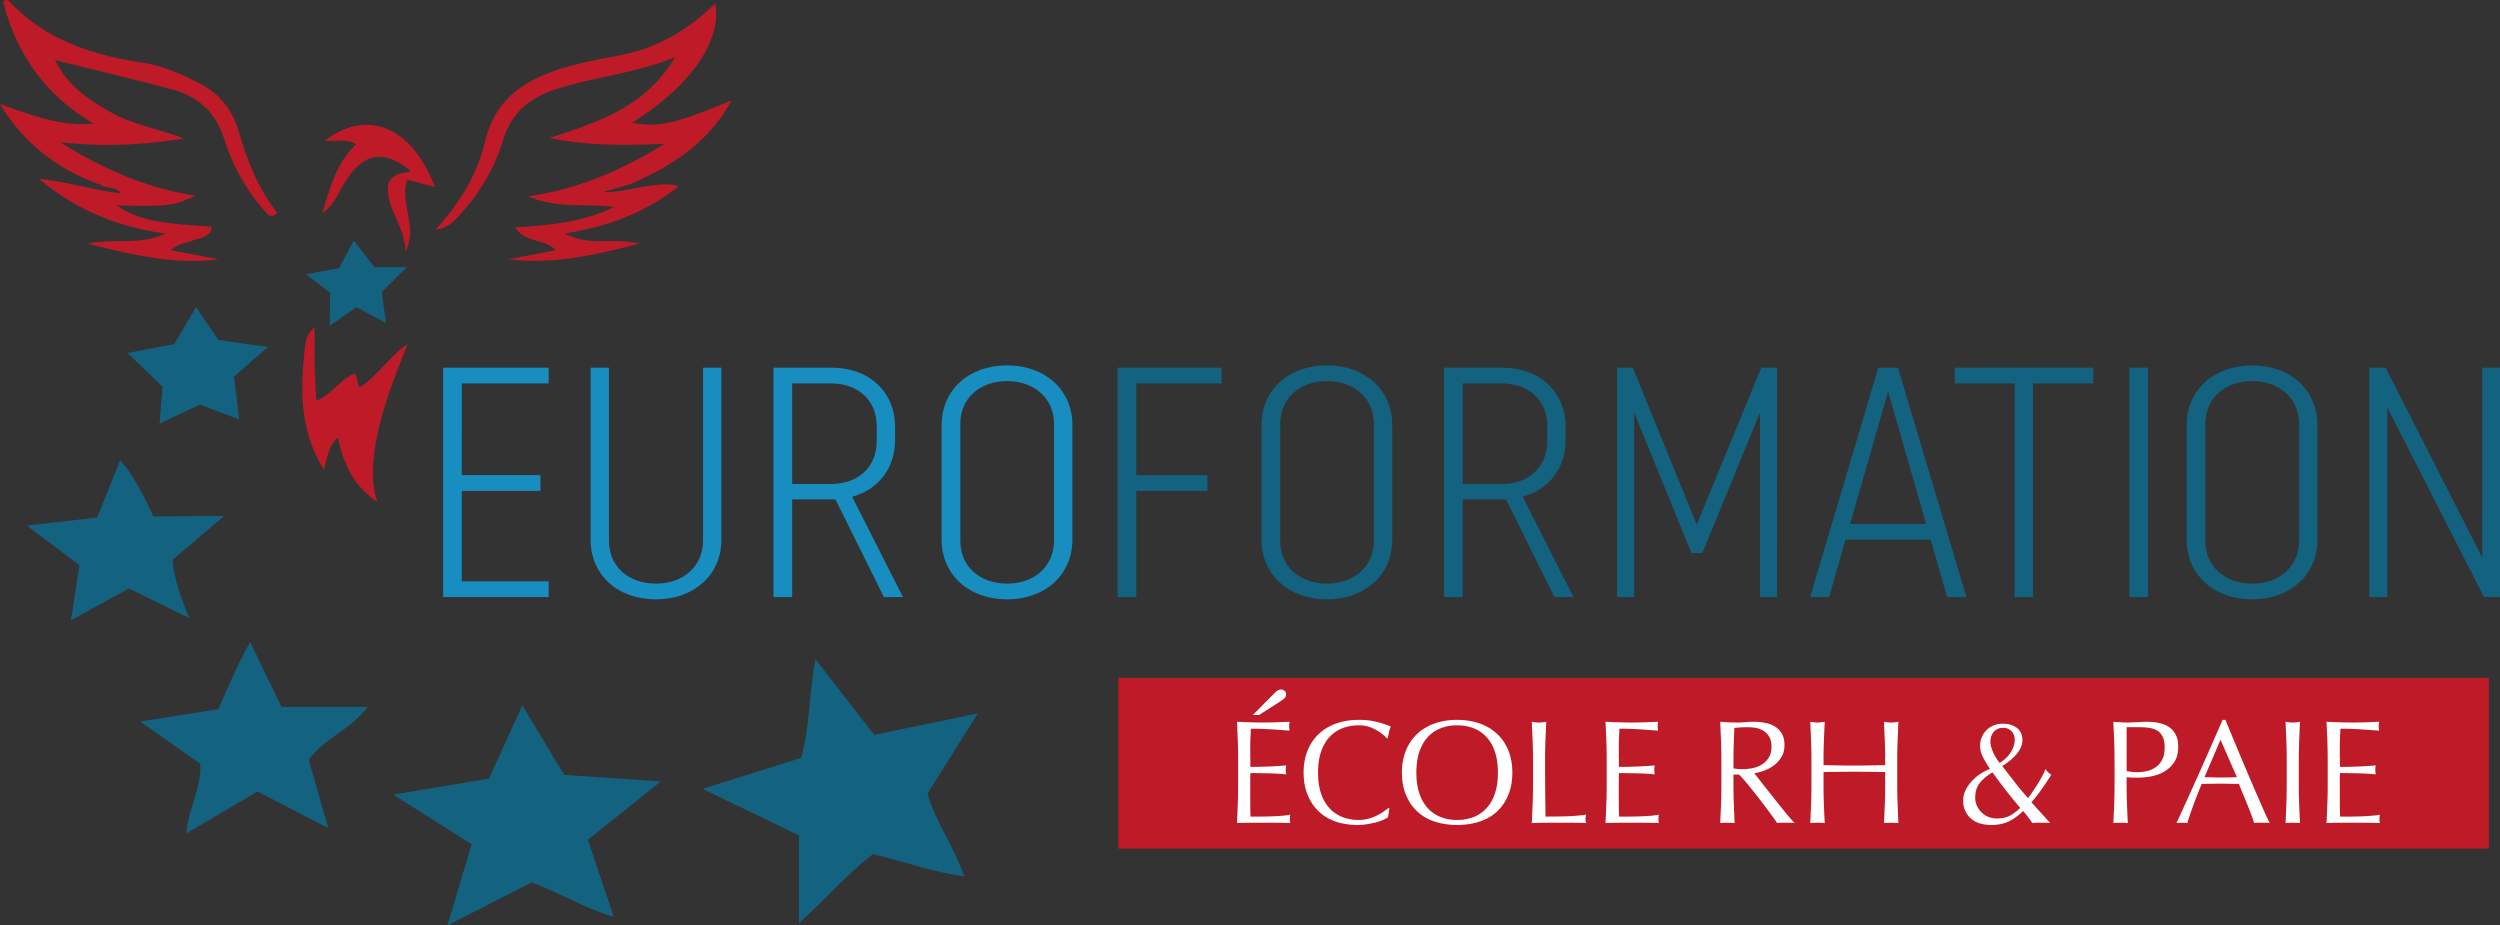 <svg xmlns="http://www.w3.org/2000/svg" width="600" height="222.088" viewBox="0 0 600 222.088"><rect x="0" y="0" width="600" height="222.088" fill="#333333" stroke="none"/><path d="M268.382 162.683v40.98h328.943v-40.98H268.382zM47.805 19.963c-4.278-2.176-8.606-4.147-13.369-4.876C22.271 13.224 10.924 9.653 2.195.3 1.81-.11 1.029-.134.76.441c3.28 12.725 10.242 22.58 21.75 29.207-8.107.83-15.17-2.16-22.511-4.66 5.706 9.41 13.802 15.677 24.023 19.325 1.422 1.03 3.526.352 4.964 1.96-2.366.298-14.226-3.007-19.624-3.303 9.146 7.512 18.506 11.363 30.357 13.1-6.414 2.89-12.043 1.06-18.712 2.42 11.306 2.792 21.13 5.09 31.471 3.73l-11.5-2.187c1.669-1.492 3.563-1.657 5.273-2.316 1.688-.65 4.22-.58 4.604-3.313-13.31-.776-17.981-1.823-22.862-5.099 12.192.31 13.72.117 18.9-2.35C35.19 45.183 24.567 40.53 14.53 34.147c9.505 1.05 18.857.82 29.568-.923-6.674-2.499-12.465-3.395-17.514-6.282-5.165-2.953-10.126-6.084-13.426-12.539 10.055 2.507 19.037 4.644 27.96 7.008 6.19 1.64 10.504 5.262 12.585 11.69 2.051 6.339 5.12 12.282 9.663 17.308.779.863 1.483 2.267 3.189.692C62 45.371 59.38 38.682 57.359 31.7c-1.514-5.233-4.577-9.202-9.554-11.735zM86.228 93l-.934-3.398c-3.645 1.348-5.564 5.014-9.364 6.542l-.44-7.906V78.43c-1.51 1.682-2.04 2.486-2.259 4.7-1.255 10.205-1.308 20.222 4.483 29.62.822-2.66.914-5.304 3.351-7.774 1.446 6.126 3.327 11.273 9.53 15.531-4.505-12.367 6.458-35.228 7.168-37.798-2.567 1.085-8.502 8.871-11.535 10.29zm18.145-48.091c-5.48-14.61-16.278-18.89-26.42-11.168 2.41.38 4.932-.669 7.528.89-4.917 4.56-6.252 10.7-8.187 16.587 2.982-2.005 4.026-5.305 5.846-8.047 4.357-6.564 9.024-7.295 15.441-2.143-1.615.788-3.854.03-5.305 2.866-1.212 5.362 3.814 9.859 4.06 16.493 3.029-6.207-1.51-11.607.405-17.28l6.632 1.802zm47.348-15.468C165.54 20.79 173.318 9.966 171.648.803c-5.167 5.063-10.748 8.834-17.37 11.03-4.769 1.582-9.718 2.087-14.541 3.266-10.679 2.61-20.38 6.5-23.28 18.751-1.898 8.016-6.05 14.787-11.949 21.281 3.606-.499 5.167-2.836 6.855-4.742a45.184 45.184 0 0 0 9.36-16.732c2.152-7.03 6.754-10.374 13.406-12.465 8.834-2.777 18.129-3.531 27.9-7.478-7.318 12.27-18.85 15.625-30.142 19.41 9.249 1.888 18.355 1.812 27.558 1.39-10.064 6.246-20.582 10.866-32.678 12.61 6.834 2.985 13.681 1.646 20.614 2.571-7.598 3.675-15.485 4.333-23.76 4.905 2.608 3.87 7.104 2.596 9.748 5.451l-11.33 2.17c10.533 1.3 20.537-.948 31.382-3.735-6.119-1.56-11.836.757-17.868-2.427 10.595-1.766 19.308-4.998 27.296-11.324-4.14-1.76-14.79 1.967-17.997 1.306l6.36-1.814c9.758-4.279 18.6-9.645 24.378-20.138-13.674 5.696-17.555 6.536-23.87 5.352z" fill="#bf1a27"/><path d="M309.682 195.516c-.567.12-1.233.206-2 .265a66.49 66.49 0 0 1-5.077.196h-2.476a53.821 53.821 0 0 1-.054-1.982c-.012-.872-.017-1.982-.017-3.326v-3.503c0-.376.005-.69.017-.937a14.7 14.7 0 0 0 .018-.69c.424 0 .996.007 1.716.018.719.012 1.486.023 2.3.035.814.013 1.627.042 2.44.089.816.048 1.529.105 2.143.177a5.367 5.367 0 0 1-.108-1.062c0-.377.037-.743.108-1.097-.52.048-1.069.088-1.646.124s-1.21.071-1.892.107c-.686.034-1.44.065-2.266.088-.826.024-1.758.035-2.795.035 0-.447-.006-1.108-.018-1.98-.012-.873-.017-1.77-.017-2.69 0-.873.017-1.65.053-2.335.035-.684.064-1.403.088-2.158 1.156 0 2.146.018 2.972.052.825.036 1.587.078 2.282.125.696.047 1.357.094 1.981.14.627.049 1.315.095 2.071.143-.07-.354-.108-.707-.108-1.061s.037-.708.108-1.062c-1.061.047-2.113.089-3.15.124a94.911 94.911 0 0 1-6.315 0c-1.05-.035-2.105-.077-3.167-.124.07 1.51.136 3.019.195 4.529.058 1.509.088 3.042.088 4.599v6.085c0 1.557-.03 3.084-.088 4.582a611.428 611.428 0 0 1-.195 4.511 72.965 72.965 0 0 1 3.22-.07H306.515c1.049 0 2.106.022 3.167.07-.07-.236-.108-.543-.108-.92 0-.165.008-.348.02-.548.01-.2.04-.383.088-.55zm-2.3-27.243c.283-.188.566-.406.848-.653.285-.248.425-.585.425-1.009 0-.377-.135-.66-.405-.849-.273-.19-.526-.284-.762-.284-.496 0-1.027.284-1.592.85l-5.202 5.271h1.486l5.202-3.326zm11.765 8.546a8.237 8.237 0 0 1 3.113-2.07c1.19-.448 2.482-.673 3.874-.673a7.71 7.71 0 0 1 2.334.336 9.5 9.5 0 0 1 1.91.831c.567.331 1.062.673 1.487 1.026.424.354.755.672.99.956l.213-.071c.071-.377.165-.849.283-1.415.118-.566.271-1.014.46-1.345-.991-.447-2.129-.831-3.414-1.15-1.286-.318-2.707-.477-4.263-.477-1.959 0-3.75.283-5.378.85-1.628.565-3.025 1.39-4.192 2.475-1.168 1.085-2.076 2.412-2.725 3.981s-.973 3.356-.973 5.36c0 2.005.324 3.791.973 5.36s1.544 2.896 2.69 3.98c1.143 1.086 2.505 1.893 4.086 2.424 1.58.53 3.301.796 5.165.796.872 0 1.71-.071 2.511-.213.803-.141 1.527-.3 2.176-.478s1.204-.376 1.664-.6c.46-.224.796-.43 1.008-.62l.319-2.087-.142-.141c-.331.259-.738.56-1.22.901-.485.343-1.027.661-1.629.956-.6.295-1.262.548-1.98.76a8.322 8.322 0 0 1-2.353.319c-1.392 0-2.684-.224-3.874-.672a8.237 8.237 0 0 1-3.113-2.07c-.885-.932-1.576-2.111-2.07-3.538-.496-1.427-.744-3.119-.744-5.077 0-1.958.248-3.65.743-5.077s1.186-2.606 2.07-3.537zm40.118-.727c-1.167-1.084-2.564-1.91-4.192-2.475-1.627-.567-3.42-.85-5.378-.85-1.934 0-3.714.283-5.342.85-1.628.565-3.025 1.39-4.192 2.475-1.168 1.085-2.076 2.412-2.725 3.981s-.973 3.356-.973 5.36c0 2.005.324 3.791.973 5.36s1.557 2.896 2.725 3.98c1.167 1.086 2.564 1.893 4.192 2.424 1.628.53 3.408.796 5.342.796 1.957 0 3.751-.266 5.378-.796 1.628-.531 3.025-1.338 4.192-2.423 1.169-1.085 2.077-2.412 2.725-3.981s.973-3.355.973-5.36c0-2.004-.324-3.79-.973-5.36s-1.556-2.896-2.725-3.98zm-.512 14.418c-.495 1.427-1.186 2.606-2.07 3.538a8.246 8.246 0 0 1-3.114 2.07c-1.19.448-2.482.672-3.874.672-1.367 0-2.647-.224-3.838-.672a8.237 8.237 0 0 1-3.113-2.07c-.885-.932-1.575-2.111-2.07-3.538-.496-1.427-.744-3.119-.744-5.077 0-1.958.248-3.65.743-5.077.496-1.427 1.186-2.606 2.07-3.537a8.237 8.237 0 0 1 3.114-2.07c1.19-.448 2.47-.673 3.838-.673 1.392 0 2.684.225 3.874.672a8.246 8.246 0 0 1 3.114 2.07c.884.932 1.575 2.111 2.07 3.538.495 1.427.743 3.12.743 5.077 0 1.958-.248 3.65-.743 5.077zm16.982 5.413c-1.533.035-3.137.054-4.811.054-.025-1.723-.048-3.674-.072-5.856a733.806 733.806 0 0 1-.035-7.73c0-1.557.03-3.084.088-4.582.06-1.498.124-3.025.196-4.582-.308.047-.602.089-.885.124a7.045 7.045 0 0 1-.85.053c-.283 0-.565-.018-.848-.053a33.716 33.716 0 0 1-.885-.124c.07 1.557.135 3.084.194 4.582.06 1.498.089 3.025.089 4.581v6.086c0 1.557-.03 3.09-.089 4.599a507.13 507.13 0 0 1-.194 4.458c1.132-.048 2.223-.07 3.272-.07H377.433c1.085 0 2.17.022 3.255.07-.118-.377-.177-.695-.177-.956 0-.282.059-.636.177-1.061-1.768.236-3.42.372-4.953.407zm22.395-.407c-.566.12-1.233.206-1.998.265a66.576 66.576 0 0 1-5.077.196h-2.477a54.118 54.118 0 0 1-.053-1.982c-.012-.872-.018-1.982-.018-3.326v-3.503c0-.376.006-.69.018-.937.011-.247.017-.477.017-.69.425 0 .997.007 1.717.018.718.012 1.485.023 2.298.035.815.013 1.628.042 2.442.089.814.048 1.527.105 2.141.177a5.548 5.548 0 0 1 0-2.159 54.44 54.44 0 0 1-1.646.124c-.578.036-1.21.071-1.892.107-.685.034-1.439.065-2.265.088-.825.024-1.757.035-2.795.035 0-.447-.006-1.108-.017-1.98a190.93 190.93 0 0 1-.018-2.69c0-.873.018-1.65.052-2.335.036-.684.066-1.403.089-2.158 1.156 0 2.146.018 2.972.052.826.036 1.586.078 2.283.125.695.047 1.355.094 1.98.14.626.049 1.315.095 2.07.143a5.365 5.365 0 0 1 0-2.123c-1.061.047-2.111.089-3.148.124a95.026 95.026 0 0 1-6.316 0c-1.05-.035-2.104-.077-3.166-.124.07 1.51.135 3.019.194 4.529.06 1.509.089 3.042.089 4.599v6.085c0 1.557-.03 3.084-.089 4.582a644.925 644.925 0 0 1-.194 4.511 72.896 72.896 0 0 1 3.22-.07h6.421c1.05 0 2.105.022 3.166.07-.07-.236-.106-.543-.106-.92 0-.165.006-.348.018-.548.011-.2.04-.383.088-.55zm29.542-1.538c-.613-.767-1.251-1.57-1.91-2.407-.66-.837-1.298-1.64-1.911-2.406-.613-.765-1.167-1.468-1.663-2.105s-.884-1.131-1.167-1.485c.683-.095 1.444-.289 2.282-.585a9.18 9.18 0 0 0 2.353-1.237 7.11 7.11 0 0 0 1.857-2.017c.507-.814.76-1.787.76-2.918 0-1.062-.195-1.947-.583-2.654a4.746 4.746 0 0 0-1.592-1.717c-.672-.436-1.457-.748-2.353-.937a13.772 13.772 0 0 0-2.83-.283c-.685 0-1.357.03-2.017.089-.66.059-1.333.088-2.017.088a38.7 38.7 0 0 1-2.016-.053c-.662-.035-1.334-.077-2.017-.124.07 1.557.135 3.084.194 4.582.06 1.498.089 3.025.089 4.581v6.086c0 1.557-.03 3.09-.089 4.599a507.13 507.13 0 0 1-.194 4.458c.542-.048 1.12-.07 1.734-.07.613 0 1.19.022 1.734.07a461.538 461.538 0 0 1-.196-4.458 117.735 117.735 0 0 1-.088-4.6v-2.582h1.345a43.468 43.468 0 0 1 2.494 2.848c.907 1.12 1.798 2.246 2.671 3.379a138.28 138.28 0 0 1 2.387 3.183c.72.992 1.257 1.734 1.611 2.23.33-.048.672-.07 1.026-.07h2.088a7.9 7.9 0 0 1 1.061.07c-.33-.33-.767-.814-1.31-1.45a86.098 86.098 0 0 1-1.733-2.105zm-9.269-9.394c-.473 0-.903-.012-1.291-.036-.39-.022-.75-.07-1.08-.141v-2.017c0-1.274.023-2.547.071-3.82l.141-3.857c.377-.047.837-.089 1.38-.124a33.321 33.321 0 0 1 2.052-.053 9.34 9.34 0 0 1 1.875.195 5.041 5.041 0 0 1 1.769.725c.543.354.985.832 1.327 1.433.341.602.513 1.362.513 2.281 0 1.062-.218 1.941-.654 2.637a5.163 5.163 0 0 1-1.646 1.662 6.624 6.624 0 0 1-2.175.868 11.19 11.19 0 0 1-2.282.247zm37.024-6.775c.059-1.498.124-3.025.195-4.582-.307.047-.602.089-.885.124a7.045 7.045 0 0 1-.849.053c-.283 0-.566-.018-.849-.053a33.716 33.716 0 0 1-.884-.124c.07 1.557.135 3.084.194 4.582.059 1.498.088 3.025.088 4.581v1.239c-1.274.023-2.506.047-3.697.07a179.71 179.71 0 0 1-3.697.036c-1.274 0-2.506-.012-3.698-.036-1.19-.023-2.423-.047-3.697-.07v-1.239c0-1.556.03-3.083.089-4.581.059-1.498.124-3.025.195-4.582-.307.047-.602.089-.885.124a7.045 7.045 0 0 1-.848.053c-.284 0-.567-.018-.85-.053a33.734 33.734 0 0 1-.884-.124c.07 1.557.135 3.084.194 4.582.059 1.498.088 3.025.088 4.581v6.086c0 1.557-.029 3.09-.088 4.599-.059 1.51-.124 2.996-.194 4.458.542-.048 1.12-.07 1.734-.07.613 0 1.19.022 1.733.07a461.538 461.538 0 0 1-.195-4.458 117.735 117.735 0 0 1-.089-4.6v-3.184a398.22 398.22 0 0 1 14.79 0v3.185c0 1.557-.03 3.09-.09 4.599a507.13 507.13 0 0 1-.193 4.458c.542-.048 1.119-.07 1.733-.07.613 0 1.19.022 1.734.07a461.538 461.538 0 0 1-.195-4.458 117.735 117.735 0 0 1-.089-4.6v-6.085c0-1.556.03-3.083.089-4.581zm36.884 8.154a8.843 8.843 0 0 1-.761-.619 2.438 2.438 0 0 1-.584-.796 27.247 27.247 0 0 1-1.892 3.556 85.192 85.192 0 0 1-2.317 3.45 57.454 57.454 0 0 1-3.114-3.697c-1.014-1.31-2.053-2.648-3.114-4.016a16.144 16.144 0 0 0 1.628-1.115 12.12 12.12 0 0 0 1.574-1.45 7.55 7.55 0 0 0 1.185-1.716c.306-.613.461-1.25.461-1.91 0-1.297-.442-2.282-1.327-2.955s-2.011-1.008-3.379-1.008c-.802 0-1.533.136-2.194.406a5.175 5.175 0 0 0-1.715 1.133 5.26 5.26 0 0 0-1.133 1.681 5.261 5.261 0 0 0-.407 2.086c0 .897.224 1.794.672 2.69.449.897 1.014 1.839 1.698 2.83-.919.378-1.768.837-2.547 1.38-.777.543-1.457 1.15-2.034 1.822s-1.032 1.38-1.361 2.122a5.564 5.564 0 0 0-.496 2.283c0 .99.182 1.858.548 2.6a5.411 5.411 0 0 0 1.469 1.857 5.817 5.817 0 0 0 2.14 1.08c.813.224 1.68.336 2.6.336 1.674 0 3.108-.301 4.299-.902 1.19-.602 2.306-1.422 3.343-2.46a31.9 31.9 0 0 1 1.362 1.717c.39.53.679.926.868 1.185.329-.048.666-.07 1.007-.07H490.93c.378 0 .756.022 1.133.07l-4.528-4.99a36.264 36.264 0 0 0 2.582-3.29 135.334 135.334 0 0 0 2.194-3.29zm-13.798-10.33c.542-.637 1.274-.956 2.193-.956.872 0 1.563.278 2.07.832.507.554.76 1.255.76 2.104 0 .897-.3 1.847-.901 2.85-.602 1.002-1.504 1.88-2.707 2.635a11.044 11.044 0 0 1-1.61-2.618c-.412-.944-.619-1.77-.619-2.477 0-.942.27-1.734.814-2.37zm3.82 20.148c-.848.438-1.874.655-3.077.655a5.262 5.262 0 0 1-2.087-.407 5.167 5.167 0 0 1-1.646-1.097c-.46-.46-.82-.99-1.078-1.592-.26-.6-.39-1.22-.39-1.858 0-1.462.365-2.652 1.096-3.573.731-.92 1.746-1.769 3.043-2.547a129.661 129.661 0 0 0 3.22 4.317 128.328 128.328 0 0 0 3.432 4.21c-.827.826-1.663 1.456-2.512 1.892zm40.015-19.07c-.283-.671-.654-1.232-1.114-1.68a4.904 4.904 0 0 0-1.539-1.026 9.493 9.493 0 0 0-1.716-.53 10.65 10.65 0 0 0-1.645-.212 30.02 30.02 0 0 0-1.309-.036c-.26 0-.578.013-.956.036s-.772.04-1.185.053c-.413.012-.82.03-1.22.053-.402.023-.744.035-1.026.035-.567 0-1.14-.018-1.717-.053a82.704 82.704 0 0 1-1.715-.124 817.7 817.7 0 0 1 .194 4.582c.06 1.498.089 3.025.089 4.581v6.086c0 1.557-.03 3.09-.089 4.599a504.78 504.78 0 0 1-.194 4.458c.542-.048 1.12-.07 1.734-.07.613 0 1.19.022 1.733.07a461.525 461.525 0 0 1-.195-4.458 117.795 117.795 0 0 1-.088-4.6v-1.945c.471.048.93.077 1.38.088.448.012.943.017 1.486.017.849 0 1.822-.093 2.918-.282a9.77 9.77 0 0 0 3.113-1.097 7.29 7.29 0 0 0 2.477-2.265c.672-.965 1.009-2.229 1.009-3.785 0-.99-.141-1.822-.425-2.494zm-3.449 5.662c-.413.767-.943 1.368-1.592 1.804a6.02 6.02 0 0 1-2.14.902 10.858 10.858 0 0 1-4.777-.035v-10.508h3.184c.92 0 1.745.065 2.477.195.73.13 1.35.371 1.857.725.507.354.903.849 1.185 1.485.283.638.425 1.464.425 2.477 0 1.203-.207 2.189-.619 2.955zm23.032 8.986a858.423 858.423 0 0 1-3.98-9.323 1018.77 1018.77 0 0 1-2.017-4.83l-1.84-4.44h-.671c-1.84 4.223-3.669 8.375-5.485 12.455s-3.678 8.184-5.589 12.312c.4-.048.837-.07 1.309-.07s.908.022 1.308.07c.307-1.085.767-2.46 1.38-4.122a154.173 154.173 0 0 1 2.053-5.253c.73-.024 1.45-.042 2.157-.054a138.153 138.153 0 0 1 4.493 0c.78.012 1.545.03 2.3.054.306.777.637 1.597.99 2.458.355.861.702 1.71 1.045 2.547.342.838.655 1.64.938 2.406.282.766.506 1.421.672 1.964.33-.048.642-.07.937-.07h1.875c.295 0 .607.022.937.07-.305-.566-.701-1.392-1.184-2.477a496.866 496.866 0 0 1-1.628-3.697zm-7.058-4.776c-.66.012-1.321.018-1.981.018-.614 0-1.25-.012-1.91-.036a54.207 54.207 0 0 0-1.911-.035l3.857-8.987 3.926 8.987c-.66.023-1.32.041-1.981.053zm16.928-8.774c.059-1.498.124-3.025.195-4.582-.307.047-.602.089-.885.124a7.045 7.045 0 0 1-.849.053c-.283 0-.566-.018-.849-.053a33.754 33.754 0 0 1-.884-.124c.07 1.557.135 3.084.194 4.582.059 1.498.088 3.025.088 4.581v6.086c0 1.557-.03 3.09-.088 4.599a503.6 503.6 0 0 1-.194 4.458c.542-.048 1.12-.07 1.733-.07.614 0 1.191.022 1.734.07a464.483 464.483 0 0 1-.195-4.458 117.795 117.795 0 0 1-.089-4.6v-6.085c0-1.556.03-3.083.089-4.581zm19.283 18.256c.011-.2.04-.383.089-.55-.567.12-1.234.207-2 .266a66.57 66.57 0 0 1-5.076.196h-2.477a54.033 54.033 0 0 1-.053-1.982c-.012-.872-.018-1.982-.018-3.326v-3.503c0-.376.006-.69.018-.937.011-.247.017-.477.017-.69.425 0 .997.007 1.717.018.718.012 1.485.023 2.298.035.815.013 1.628.042 2.442.089.814.048 1.527.105 2.141.177a5.55 5.55 0 0 1 0-2.159 54.41 54.41 0 0 1-1.646.124c-.578.036-1.21.071-1.892.107-.685.034-1.439.065-2.265.088-.825.024-1.757.035-2.795.035 0-.447-.006-1.108-.017-1.98-.012-.873-.018-1.77-.018-2.69 0-.873.018-1.65.053-2.335.035-.684.065-1.403.088-2.158 1.156 0 2.146.018 2.972.052.826.036 1.586.078 2.283.125.695.047 1.355.094 1.98.14.626.049 1.315.095 2.07.143a5.367 5.367 0 0 1 0-2.123c-1.06.047-2.111.089-3.148.124a95.02 95.02 0 0 1-6.316 0 315.02 315.02 0 0 1-3.166-.124c.07 1.51.135 3.019.194 4.529.06 1.509.089 3.042.089 4.599v6.085c0 1.557-.03 3.084-.089 4.582a646.79 646.79 0 0 1-.194 4.511c1.084-.048 2.158-.07 3.22-.07h6.421c1.05 0 2.105.022 3.167.07-.072-.236-.107-.543-.107-.92 0-.165.006-.348.018-.548z" fill="#fff"/><path d="M106.354 143.295h25.326v-3.776h-20.843v-21.707h18.877v-3.776h-18.877V92.014h20.843v-3.776h-25.326v55.057zm62.373-13.529c0 6.136-4.72 10.304-11.326 10.304-6.607 0-11.247-4.168-11.247-10.225V88.238h-4.405v41.292c0 8.417 6.45 14.315 15.652 14.315 9.202 0 15.73-5.898 15.73-14.315V88.238h-4.404v41.528zm46.093-24.223v-2.99c0-8.495-6.135-14.315-15.337-14.315H185.64v55.057h4.483v-23.439h10.382l11.641 23.439h4.562l-12.191-24.068c6.292-1.73 10.303-6.842 10.303-13.684zm-15.416 10.617h-9.28V92.014h9.28c6.685 0 11.011 4.169 11.011 10.225v3.618c0 6.135-4.326 10.303-11.01 10.303zm42.318-28.472c-9.202 0-15.73 5.899-15.73 14.315v27.527c0 8.417 6.528 14.315 15.73 14.315 9.124 0 15.652-5.898 15.652-14.315v-27.527c0-8.416-6.528-14.315-15.652-14.315zm11.248 42.078c0 6.136-4.72 10.304-11.248 10.304-6.606 0-11.247-4.168-11.247-10.225v-28.158c0-6.055 4.641-10.225 11.247-10.225 6.529 0 11.248 4.17 11.248 10.225v28.08z" fill="#188dbf"/><path d="M38.29 101.665l9.703-4.555 9.417 3.552-1.268-10.248 8.183-7.174c-4.333-.503-11.9-1.652-11.9-1.652L47.05 73.71l-5.233 8.875L30.6 84.718l8.41 8.085-.72 8.862zM97.622 64.11h-7.788l-4.912-6.388c-1.287 2.278-3.508 6.627-3.508 6.627l-7.965 1.463 5.772 4.464-.06 7.885 6.374-4.45 7.093 3.824-.987-7.423 5.98-6.002zm442.915 23.578c-9.203 0-15.73 5.899-15.73 14.315v27.527c0 8.417 6.527 14.315 15.73 14.315 9.124 0 15.651-5.898 15.651-14.315v-27.527c0-8.416-6.527-14.315-15.651-14.315zm11.247 42.078c0 6.136-4.72 10.304-11.247 10.304-6.607 0-11.247-4.168-11.247-10.225v-28.158c0-6.055 4.64-10.225 11.247-10.225 6.528 0 11.247 4.17 11.247 10.225v28.08zM60.033 154.08c-3.095 5.293-7.611 16.128-7.611 16.128l-18.785 2.951 14.419 10.15c.39 5.757-2.874 10.725-3.346 16.716l17.08-10.048 16.99 8.76-4.685-16.373c3.646-5.146 9.971-7.167 14.153-12.705H67.562l-7.529-15.579zm75.38 31.904l-10.054-16.708-8.004 17.598-22.959 3.83 18.784 11.937-5.787 19.448 20.272-10.33c6.657 2.554 12.594 6.199 19.658 8.302l-6.24-18.514 17.507-14.009-23.178-1.554zm74.397-9.617l-14.094-18.151c-1.652 8.546-1.318 16.345-3.435 23.67l-23.659 7.437 23.129 11.178v21.084c6.501-5.95 11.713-11.938 17.722-16.582 7.508 1.714 14.278 4.294 21.909 5.313-2.449-7.276-6.92-13.13-8.774-19.878l12.092-19.222-24.89 5.151zM450.79 88.238l-16.36 55.057h4.563l3.933-13.765h20.449l3.933 13.765h4.64L455.51 88.238h-4.719zm-6.764 37.518l9.124-31.776 9.124 31.776h-18.248zm151.727-37.518v45.618L572.55 88.238h-3.933v55.057h4.326v-45.54l23.203 45.54H600V88.238h-4.246zM41.483 134.31l12.307-10.487-16.988.106s-4.08-9.48-7.99-13.446l-5.482 13.722-16.908 1.922 12.642 9.49-2.026 13.243 13.893-7.626 14.489 7.098s-4.025-9.287-3.937-14.022zm334.27-28.767v-2.99c0-8.495-6.135-14.315-15.338-14.315h-13.843v55.057h4.483v-23.439h10.382l11.64 23.439h4.562l-12.19-24.068c6.292-1.73 10.303-6.842 10.303-13.684zm-15.417 10.617h-9.28V92.014h9.28c6.685 0 11.012 4.169 11.012 10.225v3.618c0 6.135-4.327 10.303-11.012 10.303zm-92.106 27.135h4.483v-25.483h17.068v-3.776h-17.068V92.014h20.45v-3.776H268.23v55.057zm200.89-51.281h14.393v51.28h4.405v-51.28h14.472v-3.776h-33.27v3.776zm-61.904 33.9L391.88 88.237h-3.775v55.057h4.09V99.014l13.764 33.742h2.595l13.843-33.742v44.28h4.09V88.239h-3.775l-15.495 37.675zm103.827 17.38h4.483V88.239h-4.483v55.057zM318.492 87.689c-9.203 0-15.732 5.899-15.732 14.315v27.527c0 8.417 6.53 14.315 15.732 14.315 9.122 0 15.651-5.898 15.651-14.315v-27.527c0-8.416-6.529-14.315-15.651-14.315zm11.247 42.078c0 6.136-4.72 10.304-11.247 10.304-6.608 0-11.248-4.168-11.248-10.225v-28.158c0-6.055 4.64-10.225 11.248-10.225 6.527 0 11.247 4.17 11.247 10.225v28.08z" fill="#136280"/></svg>